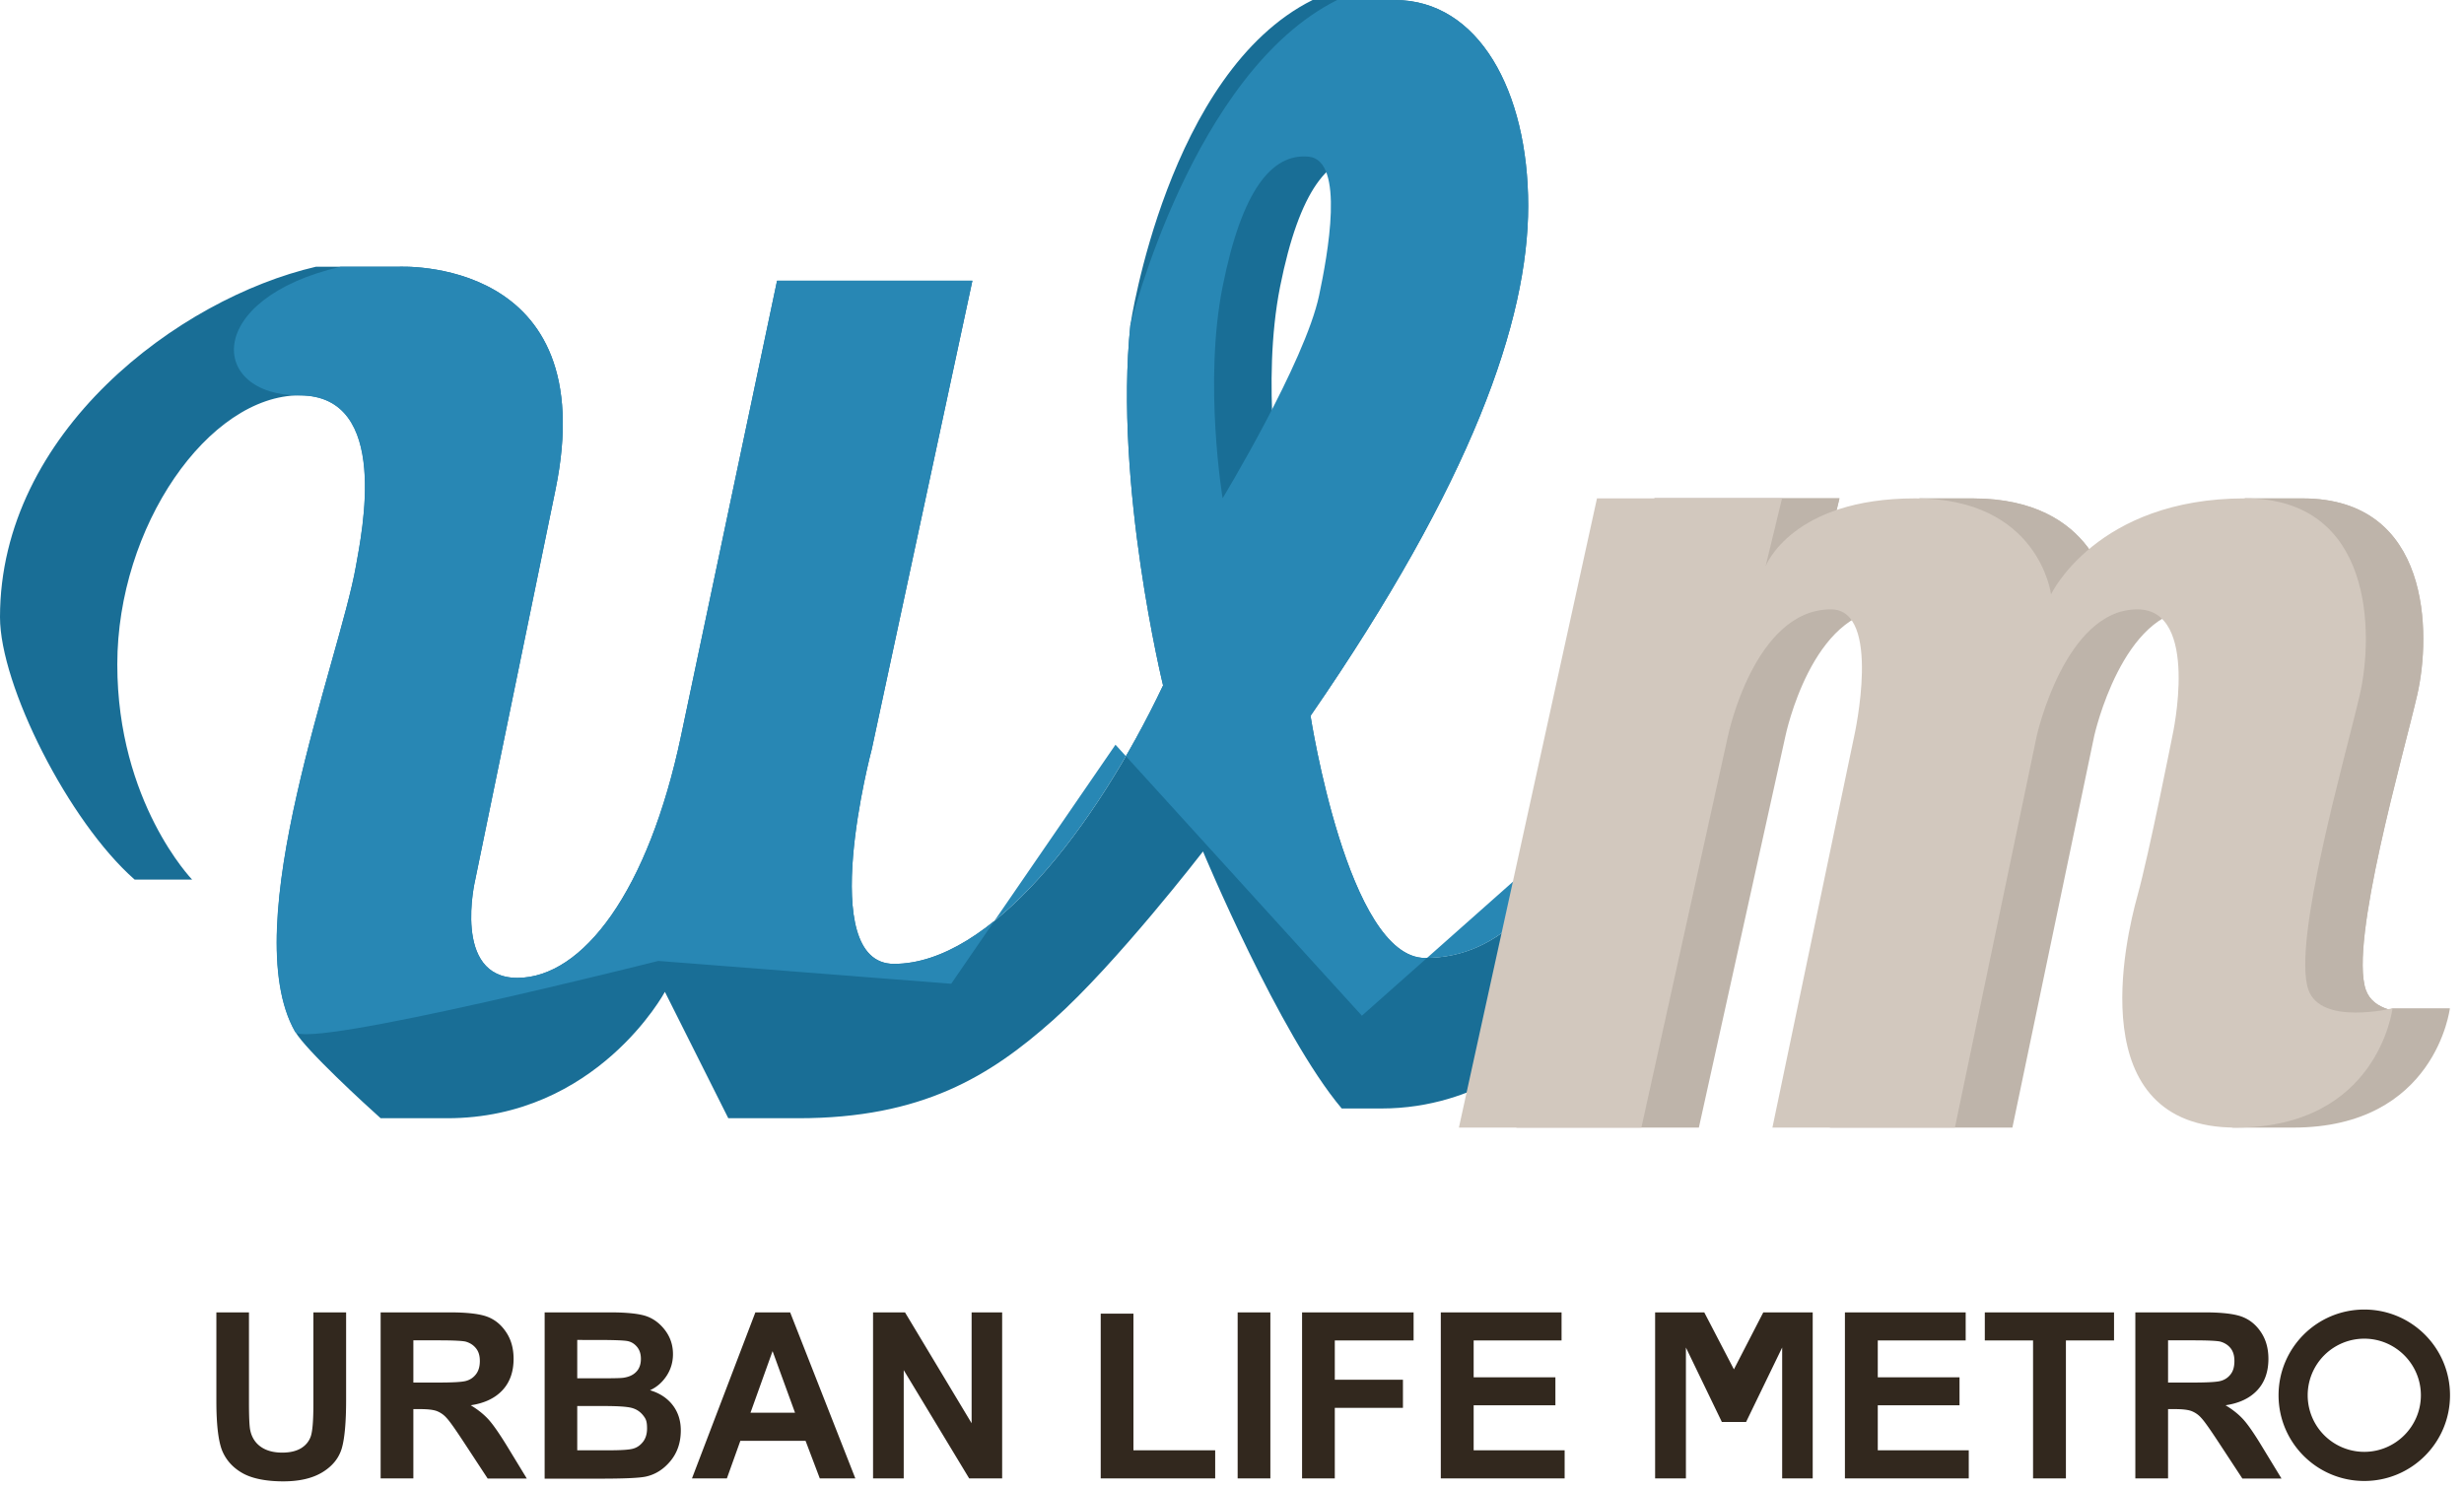 <svg xmlns="http://www.w3.org/2000/svg" viewBox="0 0 192 116"><defs><style>.cls-2,.cls-4{stroke-width:0}.cls-2{fill:#beb4aa}.cls-4{fill:#32281e}</style></defs><g><path d="M111.05 74.66c-6.02 0-8.93-18.87-8.93-18.87 12.58-18.23 16.96-30.81 16.96-39.75S115.22 0 108.68 0h-6.4c-11.29 5.63-14.2 25.34-14.2 25.34-1.28 12.4 2.55 28.08 2.55 28.08-5.29 11.12-13.49 21.7-20.97 21.7-6.2 0-1.73-16.73-1.73-16.73l7.84-36.51H60.55s-4.92 23.34-7.48 35.46c-2.55 12.12-7.66 18.87-12.76 18.87s-3.28-7.64-3.28-7.64 2.72-13.25 6.25-30.38c3.78-18.32-12.27-17.4-12.27-17.4h-6.4C13.93 23.27 0 33.68 0 48.1c0 5.3 5.33 15.91 10.49 20.45h4.48s-5.83-6.02-5.83-16.77 7.11-20.97 14.22-20.97 4.83 10.74 4.38 13.31C26.46 51.41 18.33 72.18 23 80.4c.81 1.42 5.55 5.76 6.66 6.75h5.19c11.67 0 16.96-9.85 16.96-9.85l4.94 9.85h5.45c9.66 0 14.95-3.28 19.87-7.66s11.67-13.13 11.67-13.13 5.94 14.26 10.81 20.03h3.1c7.66 0 12.35-4.72 12.35-4.72l3.74-18.14c-2.92 6.2-6.66 11.12-12.67 11.12Zm-11.3-52.33c1.5-7.52 3.83-10.39 6.7-10.12s1.47 7.71.82 10.8c-1.09 5.2-7.52 15.82-7.52 15.82s-1.5-8.98 0-16.5" style="stroke-width:0;fill:#196e96"/><path d="M95.27 22.33c1.5-7.52 3.83-10.39 6.7-10.12s1.47 7.71.82 10.8c-1.09 5.2-7.52 15.82-7.52 15.82s-1.5-8.98 0-16.5m15.78 52.33c-6.02 0-8.93-18.87-8.93-18.87 12.58-18.23 16.96-30.81 16.96-39.75S115.22 0 108.68 0h-4.48C92.91 5.63 88.08 25.34 88.08 25.34c-1.28 12.4 2.55 28.08 2.55 28.08-5.29 11.12-13.49 21.7-20.97 21.7-6.2 0-1.73-16.73-1.73-16.73l7.84-36.51H60.55s-4.92 23.34-7.48 35.46c-2.55 12.12-7.66 18.87-12.76 18.87s-3.28-7.64-3.28-7.64 2.72-13.25 6.25-30.38c3.78-18.32-12.27-17.4-12.27-17.4h-4.48c-10.68 2.49-10.29 10.03-3.18 10.03s4.83 10.74 4.38 13.31c-1.28 7.29-9.41 28.06-4.74 36.28.81 1.42 28.31-5.52 28.31-5.52l22.82 1.78 12.8-18.63 19.2 21.12 17.61-15.62c-2.92 6.2-6.66 11.12-12.67 11.12Z" style="fill:#2887b4;stroke-width:0"/><path d="m128.92 38.84-10.76 49.04h14.22l6.75-30.54s2.05-9.85 8.02-9.85c4.01 0 1.82 9.85 1.82 9.85l-6.38 30.54h14.22l6.38-30.54s2.19-9.85 7.84-9.85c4.92 0 2.73 9.85 2.73 9.85s-1.82 9.21-2.73 12.49c-.68 2.46-1.12 13.73 2.91 18.05h4.74c11.12 0 12.22-9.3 12.22-9.3h-4.48s-.04.17-.32.08c-.81-.25-1.48-.72-1.76-1.54-1.28-3.74 2.92-18.23 4.01-22.97s1.09-15.31-8.93-15.31h-4.48c-5.88 2.1-10.65 7.48-10.65 7.48s-.91-7.48-10.57-7.48h-4.14c-3.8 1.56-7.53 5.28-7.53 5.28l1.28-5.29h-14.41Z" class="cls-2"/><path d="m128.92 38.84-.19 5.98 47.3 3.2s-4.86 20.68-2.96 28.8c1.67 7.11 13.36 1.77 13.36 1.77h4.48-4.48s-.02.18-.32.08c-.81-.25-1.48-.72-1.76-1.54-1.28-3.74 2.92-18.23 4.01-22.97s1.09-15.31-8.93-15.31h-4.48c-5.88 2.1-10.65 7.48-10.65 7.48s-.91-7.48-10.57-7.48h-4.14c-3.8 1.56-7.53 5.28-7.53 5.28l1.28-5.29h-14.41Z" class="cls-2"/><path d="m124.44 38.84-10.76 49.04h14.22l6.75-30.54s2.05-9.85 8.02-9.85c4.01 0 1.82 9.85 1.82 9.85l-6.38 30.54h14.22l6.38-30.54s2.19-9.85 7.84-9.85c4.92 0 2.73 9.85 2.73 9.85s-1.82 9.21-2.73 12.49-4.42 18.05 7.66 18.05c11.12 0 12.22-9.3 12.22-9.3s-5.59 1.38-6.56-1.46c-1.28-3.74 2.92-18.23 4.01-22.97s1.09-15.31-8.93-15.31c-11.58 0-15.13 7.48-15.13 7.48s-.91-7.48-10.57-7.48-11.67 5.29-11.67 5.29l1.28-5.29h-14.41Z" style="stroke-width:0;fill:#d2c8be"/><path d="M16.85 102.28h2.55v7.01q0 1.635.09 2.13.165.855.81 1.32c.43.31.99.47 1.69.47.59 0 1.07-.11 1.45-.33.37-.22.63-.53.77-.92q.21-.585.21-2.52v-7.16h2.55v6.8c0 1.74-.11 2.99-.33 3.77-.22.77-.72 1.4-1.5 1.88s-1.8.72-3.07.72-2.35-.2-3.1-.6c-.74-.4-1.28-.96-1.61-1.68s-.5-2.05-.5-3.99v-6.9ZM29.66 115.22v-12.94h5.39c1.38 0 2.36.12 2.95.35s1.07.63 1.45 1.21c.38.57.57 1.26.57 2.06 0 1.01-.29 1.83-.87 2.45s-1.4 1.01-2.47 1.17c.55.33 1 .69 1.36 1.08q.54.585 1.47 2.1l1.54 2.53H38l-1.85-2.82c-.67-1.02-1.12-1.66-1.36-1.91a1.95 1.95 0 0 0-.76-.53q-.405-.15-1.29-.15h-.53v5.4zm2.55-7.47h1.9c1.16 0 1.9-.04 2.21-.13.32-.09.57-.26.77-.52s.3-.6.3-1.03-.1-.74-.3-.99-.46-.42-.8-.52c-.24-.06-.93-.1-2.08-.1h-2v3.28ZM42.43 102.28h5.08c1.39 0 2.36.11 2.92.32s1.04.59 1.43 1.12c.39.54.58 1.14.58 1.82 0 .62-.17 1.19-.5 1.69s-.76.88-1.29 1.12c.75.22 1.34.61 1.76 1.15s.64 1.2.64 1.98c0 .94-.27 1.74-.81 2.39s-1.18 1.05-1.92 1.21c-.51.11-1.71.16-3.57.16h-4.31V102.3Zm2.55 2.15v2.99h1.69c1.01 0 1.64-.01 1.88-.04.44-.06.78-.21 1.02-.46.25-.25.37-.59.37-1.02q0-.57-.3-.93c-.2-.24-.44-.39-.73-.45s-1.1-.09-2.45-.09zm0 5.15v3.45h2.38c1.04 0 1.71-.04 2.01-.14.3-.09.54-.27.75-.54q.3-.405.3-1.02c0-.615-.11-.77-.32-1.04-.22-.27-.5-.46-.86-.56s-1.08-.15-2.18-.15h-2.07ZM66.65 115.22h-2.77l-1.11-2.93h-5.08l-1.05 2.93h-2.72l4.94-12.94h2.71zm-4.7-5.12-1.75-4.8-1.72 4.8zM68.03 115.22v-12.94h2.49l5.19 8.64v-8.64h2.38v12.94h-2.57l-5.1-8.44v8.44h-2.38ZM85.77 115.22v-12.84h2.55v10.65h6.37v2.19zM96.44 115.22v-12.94h2.55v12.94zM101.46 115.22v-12.94h8.69v2.19h-6.14v3.06h5.31v2.19h-5.31v5.5zM112.27 115.22v-12.94h9.41v2.19h-6.85v2.87h6.37v2.18h-6.37v3.51h7.09v2.19h-9.64ZM128.97 115.22v-12.94h3.83l2.31 4.44 2.29-4.44h3.85v12.94h-2.38v-10.2l-2.81 5.8h-1.89l-2.8-5.8v10.2h-2.38ZM143.76 115.22v-12.94h9.41v2.19h-6.85v2.87h6.37v2.18h-6.37v3.51h7.09v2.19h-9.64ZM158.42 115.22v-10.75h-3.76v-2.19h10.07v2.19h-3.75v10.75h-2.55ZM166.39 115.22v-12.94h5.39c1.38 0 2.36.12 2.95.35s1.08.63 1.46 1.21c.38.57.57 1.26.57 2.06 0 1.01-.29 1.83-.87 2.45s-1.4 1.01-2.47 1.17c.55.33 1 .69 1.36 1.08s.85 1.09 1.46 2.1l1.54 2.53h-3.05l-1.85-2.82c-.67-1.02-1.12-1.66-1.36-1.91a1.95 1.95 0 0 0-.76-.53c-.27-.1-.69-.15-1.29-.15h-.53v5.4zm2.55-7.47h1.9c1.16 0 1.9-.04 2.21-.13.32-.09.57-.26.77-.52s.29-.6.29-1.03-.1-.74-.29-.99c-.2-.25-.46-.42-.8-.52-.24-.06-.93-.1-2.08-.1h-2v3.28ZM184.23 102.06c-3.69 0-6.68 2.99-6.68 6.68s2.99 6.68 6.68 6.68 6.68-2.99 6.68-6.68-2.99-6.68-6.68-6.68m0 11.09a4.41 4.41 0 0 1 0-8.82c2.43 0 4.41 1.98 4.41 4.41s-1.98 4.41-4.41 4.41" class="cls-4"/></g></svg>